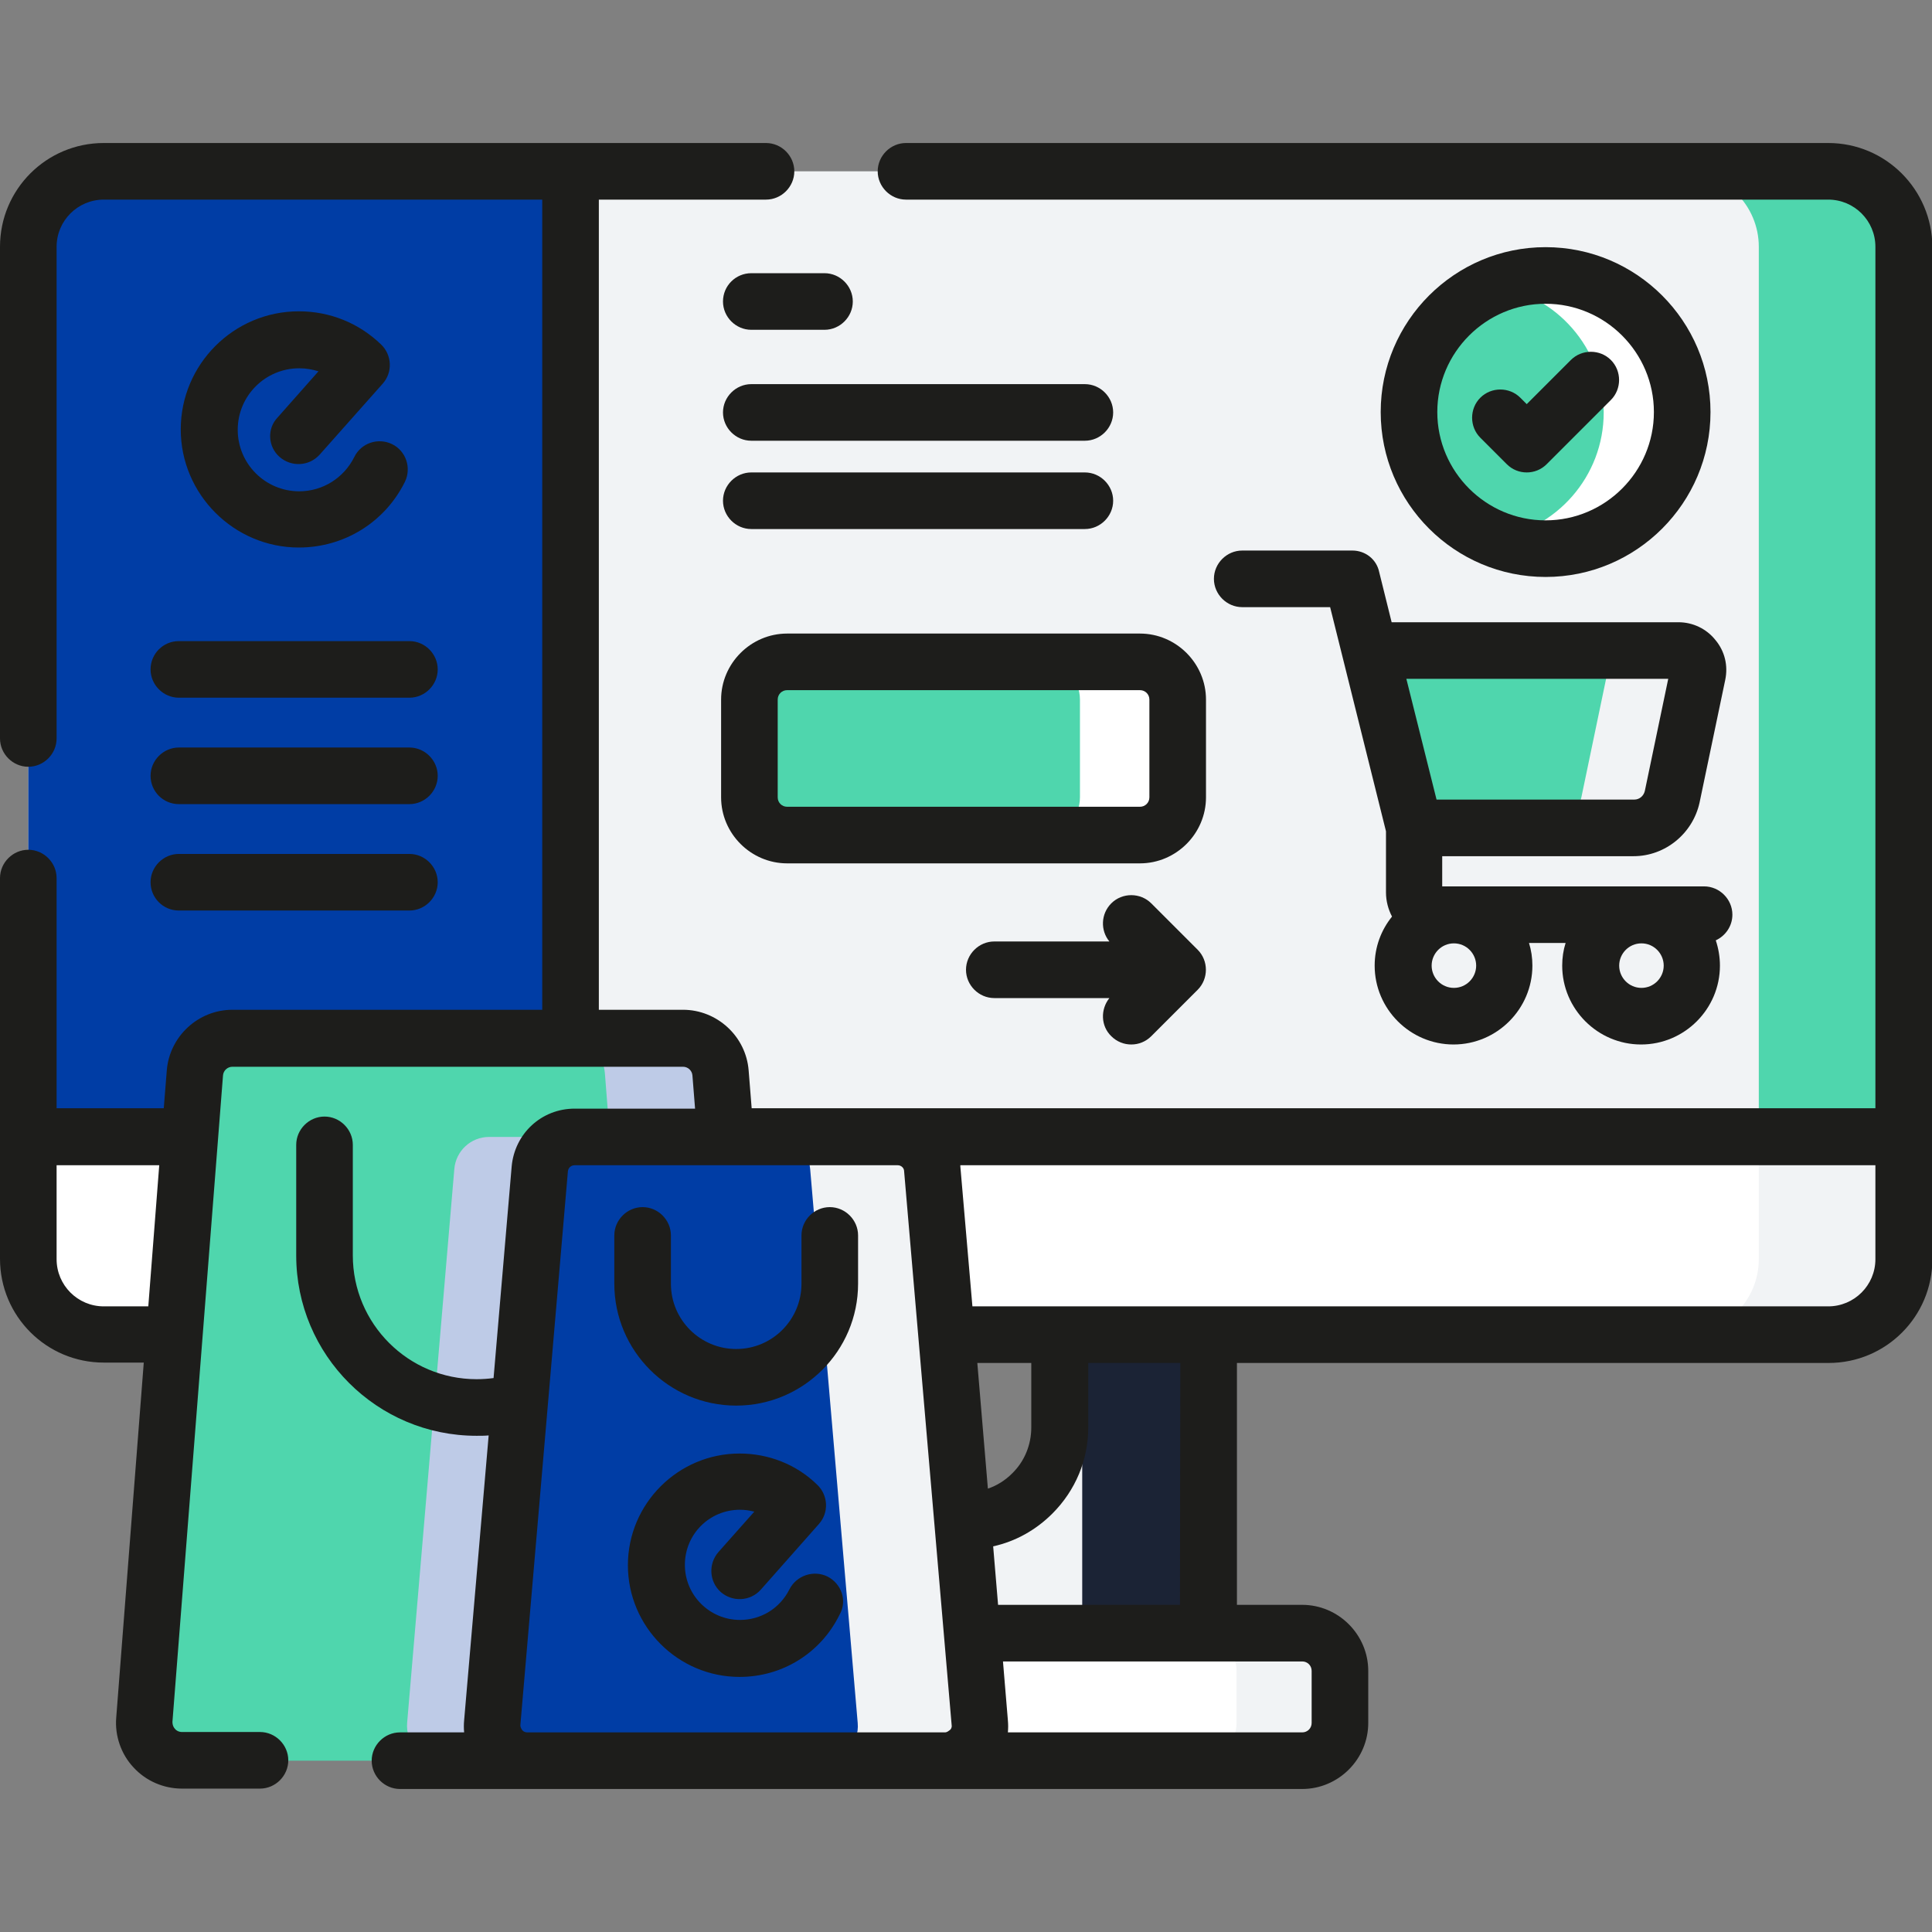 <?xml version="1.0" encoding="UTF-8"?> <svg xmlns="http://www.w3.org/2000/svg" xmlns:xlink="http://www.w3.org/1999/xlink" version="1.1" id="Capa_1" x="0px" y="0px" viewBox="0 0 512 512" style="enable-background:new 0 0 512 512;" xml:space="preserve"><rect x="0" y="0" width="512" height="512" fill="#808080" stroke="none"/> <style type="text/css"> .st0{fill:#F1F3F5;} .st1{fill:#1B2335;} .st2{fill:#003DA5;} .st3{fill:#4FD6AD;} .st4{fill:#FFFFFF;} .st5{fill:#BECBE7;} .st6{fill:#1D1D1B;} </style> <g> <path class="st0" d="M320.2,343.7v104.5H191.8V343.7h39.4v34.6c0,13.7,11.1,24.8,24.8,24.8s24.8-11.1,24.8-24.8v-34.6H320.2z"></path> <g> <path class="st1" d="M286.8,343.7h33.4v104.5h-33.4V343.7z"></path> <path class="st1" d="M280.8,343.7h39.4v33.5h-39.4V343.7z"></path> <path class="st1" d="M191.8,343.7h39.4v33.5h-39.4V343.7z"></path> </g> <path class="st0" d="M484.5,353.7h-457c-11,0-20-9-20-20V65.4c0-11,9-20,20-20h457c11,0,20,9,20,20v268.3 C504.5,344.7,495.5,353.7,484.5,353.7z"></path> <path class="st2" d="M151.2,45.4H27.5c-11,0-20,9-20,20v268.3c0,11,9,20,20,20h123.7V45.4z"></path> <path class="st2" d="M119.8,45.4h31.4v308.3h-31.4V45.4z"></path> <path class="st3" d="M504.5,65.4v268.2c0,11-9,20-20,20h-38.4c11,0,20-9,20-20V65.4c0-11-9-20-20-20h38.4 C495.6,45.4,504.5,54.4,504.5,65.4z"></path> <path class="st4" d="M504.5,301.3v32.4c0,11-9,20-20,20h-457c-11,0-20-9-20-20v-32.4H504.5z"></path> <path class="st0" d="M504.5,301.3v32.4c0,11-9,20-20,20h-38.4c11,0,20-9,20-20v-32.4H504.5z"></path> <g> <path class="st4" d="M345.1,466.6H166.9c-5.5,0-10-4.5-10-10v-13.8c0-5.5,4.5-10,10-10h178.2c5.5,0,10,4.5,10,10v13.8 C355.1,462.1,350.6,466.6,345.1,466.6z"></path> <path class="st0" d="M355.1,442.8v13.8c0,5.5-4.5,10-10,10h-27.4c5.5,0,10-4.5,10-10v-13.8c0-5.5-4.5-10-10-10h27.4 C350.6,432.8,355.1,437.2,355.1,442.8z"></path> </g> </g> <g> <path class="st3" d="M204.3,455.8L191,284.4c-0.4-5.2-4.7-9.2-10-9.2H61.6c-5.2,0-9.6,4-10,9.2L38.2,455.8 c-0.5,5.8,4.1,10.8,10,10.8h146.1C200.2,466.6,204.8,461.6,204.3,455.8L204.3,455.8z"></path> <g> <path class="st5" d="M107.9,456.5c-0.5,5.4,3.8,10,9.2,10H181V301.3h-51.4c-4.8,0-8.8,3.7-9.2,8.5"></path> <path class="st5" d="M194.4,466.6h-30.7c5.8,0,10.4-5,10-10.8l-13.4-171.4c-0.4-5.2-4.8-9.2-10-9.2H181c5.2,0,9.6,4,10,9.2 l13.4,171.4C204.8,461.6,200.2,466.6,194.4,466.6z"></path> </g> </g> <g> <path class="st2" d="M143,309.7l-12.6,146.8c-0.5,5.4,3.8,10,9.2,10h110.8c5.4,0,9.7-4.6,9.2-10l-12.6-146.8 c-0.4-4.8-4.4-8.5-9.2-8.5h-85.6C147.5,301.3,143.5,304.9,143,309.7z"></path> <path class="st0" d="M250.4,466.6h-32.3c5.4,0,9.7-4.6,9.2-10l-12.6-146.8c-0.4-4.8-4.4-8.5-9.2-8.5h32.3c4.8,0,8.8,3.7,9.2,8.5 l12.6,146.8C260.1,461.9,255.9,466.6,250.4,466.6L250.4,466.6z"></path> </g> <g> <g> <g> <path class="st3" d="M450,178.6l-6.8,32.6c-1,4.8-5.2,8.2-10.1,8.2h-58.2l-11.7-47H445C448.2,172.4,450.7,175.4,450,178.6z"></path> </g> <g> <path class="st0" d="M450,178.6l-6.8,32.6c-1,4.8-5.2,8.2-10.1,8.2h-24.1c4.9,0,9.1-3.4,10.1-8.2l6.8-32.6 c0.7-3.2-1.8-6.2-5.1-6.2H445C448.2,172.4,450.7,175.4,450,178.6L450,178.6z"></path> </g> </g> </g> <g> <path class="st3" d="M302.1,221.3h-93.5c-5.5,0-10-4.5-10-10v-25.9c0-5.5,4.5-10,10-10h93.5c5.5,0,10,4.5,10,10v25.9 C312.1,216.8,307.6,221.3,302.1,221.3z"></path> <path class="st4" d="M312.1,185.4v25.9c0,5.5-4.5,10-10,10h-25.9c5.5,0,10-4.5,10-10v-25.9c0-5.5-4.5-10-10-10h25.9 C307.6,175.4,312.1,179.9,312.1,185.4z"></path> </g> <circle class="st3" cx="409.6" cy="109.2" r="36.2"></circle> <path class="st4" d="M445.8,109.2c0,20-16.2,36.2-36.2,36.2c-4.8,0-9.4-0.9-13.6-2.6c16.4-2.4,29-16.5,29-33.5 c0-17.1-12.6-31.2-29-33.6c4.2-1.7,8.8-2.6,13.6-2.6C429.6,73,445.8,89.2,445.8,109.2z"></path> <path class="st6" d="M484.5,37.9H240.1c-4.1,0-7.5,3.4-7.5,7.5s3.4,7.5,7.5,7.5h244.4c6.9,0,12.5,5.6,12.5,12.5v228.3l-297.8,0 l-0.8-10c-0.7-9.1-8.4-16.1-17.4-16.1h-22.3V52.9H203c4.1,0,7.5-3.4,7.5-7.5s-3.4-7.5-7.5-7.5H27.5C12.3,37.9,0,50.2,0,65.4v130.3 c0,4.1,3.4,7.5,7.5,7.5s7.5-3.4,7.5-7.5V65.4c0-6.9,5.6-12.5,12.5-12.5h116.2v214.7H61.6c-9.1,0-16.7,7.1-17.4,16.1l-0.8,10H15v-61 c0-4.1-3.4-7.5-7.5-7.5S0,228.6,0,232.7v100.9c0,15.2,12.3,27.5,27.5,27.5h10.6l-7.3,94.1c-0.4,4.8,1.3,9.7,4.6,13.2 c3.3,3.6,8,5.6,12.8,5.6h20.7c4.1,0,7.5-3.4,7.5-7.5s-3.4-7.5-7.5-7.5H48.2c-0.9,0-1.6-0.5-1.8-0.8c-0.3-0.3-0.7-0.9-0.7-1.9 L59.1,285c0.1-1.3,1.2-2.3,2.5-2.3H181c1.3,0,2.4,1,2.5,2.3l0.7,8.8h-31.9c-8.8,0-15.9,6.6-16.7,15.3l-4.8,56.1 c-1.5,0.2-3,0.3-4.5,0.3c-18.1,0-32.8-14.7-32.8-32.8v-29.3c0-4.1-3.4-7.5-7.5-7.5s-7.5,3.4-7.5,7.5v29.3 c0,26.4,21.4,47.8,47.8,47.8c1.1,0,2.2,0,3.2-0.1l-6.5,75.5c-0.1,1.1-0.1,2.1,0,3.2H106c-4.1,0-7.5,3.4-7.5,7.5s3.4,7.5,7.5,7.5 h239.1c9.6,0,17.5-7.9,17.5-17.5v-13.8c0-9.6-7.9-17.5-17.5-17.5h-17.3v-64.1h156.8c15.2,0,27.5-12.3,27.5-27.5V65.4 C512,50.2,499.7,37.9,484.5,37.9L484.5,37.9z M27.5,346.2c-6.9,0-12.5-5.6-12.5-12.5v-24.9h27.2l-2.9,37.4H27.5z M259,361.2h14.3 v17.1c0,4.6-1.8,9-5.1,12.2c-1.8,1.8-4,3.2-6.4,4L259,361.2z M152.3,308.8h85.6c0.9,0,1.7,0.7,1.7,1.6l12.6,146.8 c0.1,0.6-0.2,1.1-0.5,1.3s-0.7,0.6-1.3,0.6H139.7c-0.6,0-1.1-0.3-1.3-0.6s-0.5-0.7-0.5-1.3l12.6-146.8 C150.6,309.5,151.3,308.8,152.3,308.8L152.3,308.8z M347.6,442.8v13.8c0,1.4-1.1,2.5-2.5,2.5h-78c0.1-1.1,0.1-2.1,0-3.2l-1.3-15.6 h79.3C346.5,440.3,347.6,441.4,347.6,442.8L347.6,442.8z M312.7,425.3h-48.2l-1.3-15.5c5.9-1.3,11.3-4.3,15.7-8.7 c6.1-6.1,9.5-14.2,9.5-22.8v-17.1h24.4L312.7,425.3L312.7,425.3z M497,333.7c0,6.9-5.6,12.5-12.5,12.5H257.7l-3.2-37.1 c0-0.1,0-0.2,0-0.3H497V333.7z"></path> <path class="st6" d="M219.3,417.8c-3.7-1.8-8.2-0.3-10.1,3.4c-2.5,5-7.5,8.1-13.1,8.1c-8,0-14.6-6.5-14.6-14.6s6.5-14.6,14.6-14.6 c1.3,0,2.6,0.2,3.8,0.5l-9.5,10.7c-2.7,3.1-2.5,7.8,0.6,10.6c3.1,2.7,7.8,2.5,10.6-0.6l15.4-17.4c2.7-3,2.5-7.6-0.4-10.4 c-5.5-5.4-12.9-8.3-20.6-8.3c-16.3,0-29.6,13.3-29.6,29.6s13.3,29.6,29.6,29.6c11.3,0,21.5-6.3,26.5-16.5 C224.6,424.2,223,419.7,219.3,417.8L219.3,417.8z"></path> <path class="st6" d="M195.1,372.5c17.8,0,32.3-14.5,32.3-32.3v-12.8c0-4.1-3.4-7.5-7.5-7.5s-7.5,3.4-7.5,7.5v12.8 c0,9.5-7.7,17.3-17.3,17.3c-9.5,0-17.3-7.7-17.3-17.3v-12.8c0-4.1-3.4-7.5-7.5-7.5s-7.5,3.4-7.5,7.5v12.8 C162.8,358,177.3,372.5,195.1,372.5z"></path> <path class="st6" d="M358.4,145.9h-29.2c-4.1,0-7.5,3.4-7.5,7.5s3.4,7.5,7.5,7.5h23.3l14.8,59.4v16.2c0,2.3,0.6,4.5,1.6,6.4 c-2.9,3.6-4.6,8.1-4.6,13c0,11.5,9.4,20.9,20.9,20.9s20.9-9.4,20.9-20.9c0-2.1-0.3-4.1-0.9-6h9.7c-0.6,1.9-0.9,3.9-0.9,6 c0,11.5,9.4,20.9,20.9,20.9c11.5,0,20.9-9.4,20.9-20.9c0-2.3-0.4-4.6-1.1-6.7c2.6-1.2,4.4-3.8,4.4-6.8c0-4.1-3.4-7.5-7.5-7.5h-69.4 v-8h50.7c8.4,0,15.7-6,17.5-14.2l6.8-32.5c0.8-3.8-0.1-7.6-2.6-10.6c-2.4-3-6-4.7-9.8-4.7h-76l-3.3-13.3 C364.8,148.2,361.8,145.9,358.4,145.9L358.4,145.9z M385.3,261.8c-3.3,0-5.9-2.7-5.9-5.9s2.6-5.9,5.9-5.9s5.9,2.7,5.9,5.9 S388.6,261.8,385.3,261.8z M435,261.8c-3.3,0-5.9-2.7-5.9-5.9s2.6-5.9,5.9-5.9s5.9,2.7,5.9,5.9S438.3,261.8,435,261.8z M442.1,179.9 l-6.2,29.7c-0.3,1.3-1.4,2.3-2.8,2.3h-52.4l-8-32H442.1z"></path> <path class="st6" d="M294.5,274.6c1.5,1.5,3.4,2.2,5.3,2.2s3.8-0.7,5.3-2.2l12.3-12.3c2.9-2.9,2.9-7.7,0-10.6l-12.3-12.3 c-2.9-2.9-7.7-2.9-10.6,0c-2.8,2.8-2.9,7.2-0.5,10.1h-30.5c-4.1,0-7.5,3.4-7.5,7.5c0,4.1,3.4,7.5,7.5,7.5H294 C291.6,267.5,291.7,271.9,294.5,274.6L294.5,274.6z"></path> <path class="st6" d="M302.1,167.9h-93.5c-9.6,0-17.5,7.9-17.5,17.5v25.9c0,9.6,7.9,17.5,17.5,17.5h93.5c9.6,0,17.5-7.9,17.5-17.5 v-25.9C319.6,175.8,311.7,167.9,302.1,167.9z M304.6,211.3c0,1.4-1.1,2.5-2.5,2.5h-93.5c-1.4,0-2.5-1.1-2.5-2.5v-25.9 c0-1.4,1.1-2.5,2.5-2.5h93.5c1.4,0,2.5,1.1,2.5,2.5V211.3z"></path> <path class="st6" d="M39.9,177.4c0,4.1,3.4,7.5,7.5,7.5h61.1c4.1,0,7.5-3.4,7.5-7.5s-3.4-7.5-7.5-7.5H47.4 C43.2,169.9,39.9,173.3,39.9,177.4z"></path> <path class="st6" d="M47.4,213.1h61.1c4.1,0,7.5-3.4,7.5-7.5s-3.4-7.5-7.5-7.5H47.4c-4.1,0-7.5,3.4-7.5,7.5S43.2,213.1,47.4,213.1z"></path> <path class="st6" d="M47.4,241.3h61.1c4.1,0,7.5-3.4,7.5-7.5s-3.4-7.5-7.5-7.5H47.4c-4.1,0-7.5,3.4-7.5,7.5S43.2,241.3,47.4,241.3z"></path> <path class="st6" d="M74.1,121.1c3.1,2.7,7.8,2.5,10.6-0.6l16.7-18.8c2.7-3,2.5-7.6-0.4-10.4c-5.9-5.7-13.6-8.8-21.8-8.8 c-17.3,0-31.3,14.1-31.3,31.3s14.1,31.3,31.3,31.3c12,0,22.8-6.7,28.1-17.4c1.8-3.7,0.3-8.2-3.4-10c-3.7-1.8-8.2-0.3-10,3.4 c-2.8,5.6-8.4,9.1-14.6,9.1c-9,0-16.3-7.3-16.3-16.3s7.3-16.3,16.3-16.3c1.8,0,3.5,0.3,5.1,0.8l-10.8,12.2 C70.7,113.6,71,118.4,74.1,121.1L74.1,121.1z"></path> <path class="st6" d="M191.6,79.9c0,4.1,3.4,7.5,7.5,7.5h19.4c4.1,0,7.5-3.4,7.5-7.5s-3.4-7.5-7.5-7.5h-19.4 C195,72.4,191.6,75.7,191.6,79.9z"></path> <path class="st6" d="M287.5,101.8h-88.4c-4.1,0-7.5,3.4-7.5,7.5s3.4,7.5,7.5,7.5h88.4c4.1,0,7.5-3.4,7.5-7.5 S291.6,101.8,287.5,101.8z"></path> <path class="st6" d="M287.5,140.2c4.1,0,7.5-3.4,7.5-7.5s-3.4-7.5-7.5-7.5h-88.4c-4.1,0-7.5,3.4-7.5,7.5s3.4,7.5,7.5,7.5H287.5z"></path> <path class="st6" d="M409.6,152.9c24.1,0,43.7-19.6,43.7-43.7s-19.6-43.7-43.7-43.7s-43.7,19.6-43.7,43.7S385.5,152.9,409.6,152.9z M409.6,80.5c15.8,0,28.7,12.9,28.7,28.7s-12.9,28.7-28.7,28.7s-28.7-12.9-28.7-28.7S393.8,80.5,409.6,80.5z"></path> <path class="st6" d="M399.3,123c1.5,1.5,3.4,2.2,5.3,2.2s3.8-0.7,5.3-2.2l17-17c2.9-2.9,2.9-7.7,0-10.6c-2.9-2.9-7.7-2.9-10.6,0 l-11.7,11.7l-1.7-1.7c-2.9-2.9-7.7-2.9-10.6,0s-2.9,7.7,0,10.6L399.3,123z"></path> </svg> 